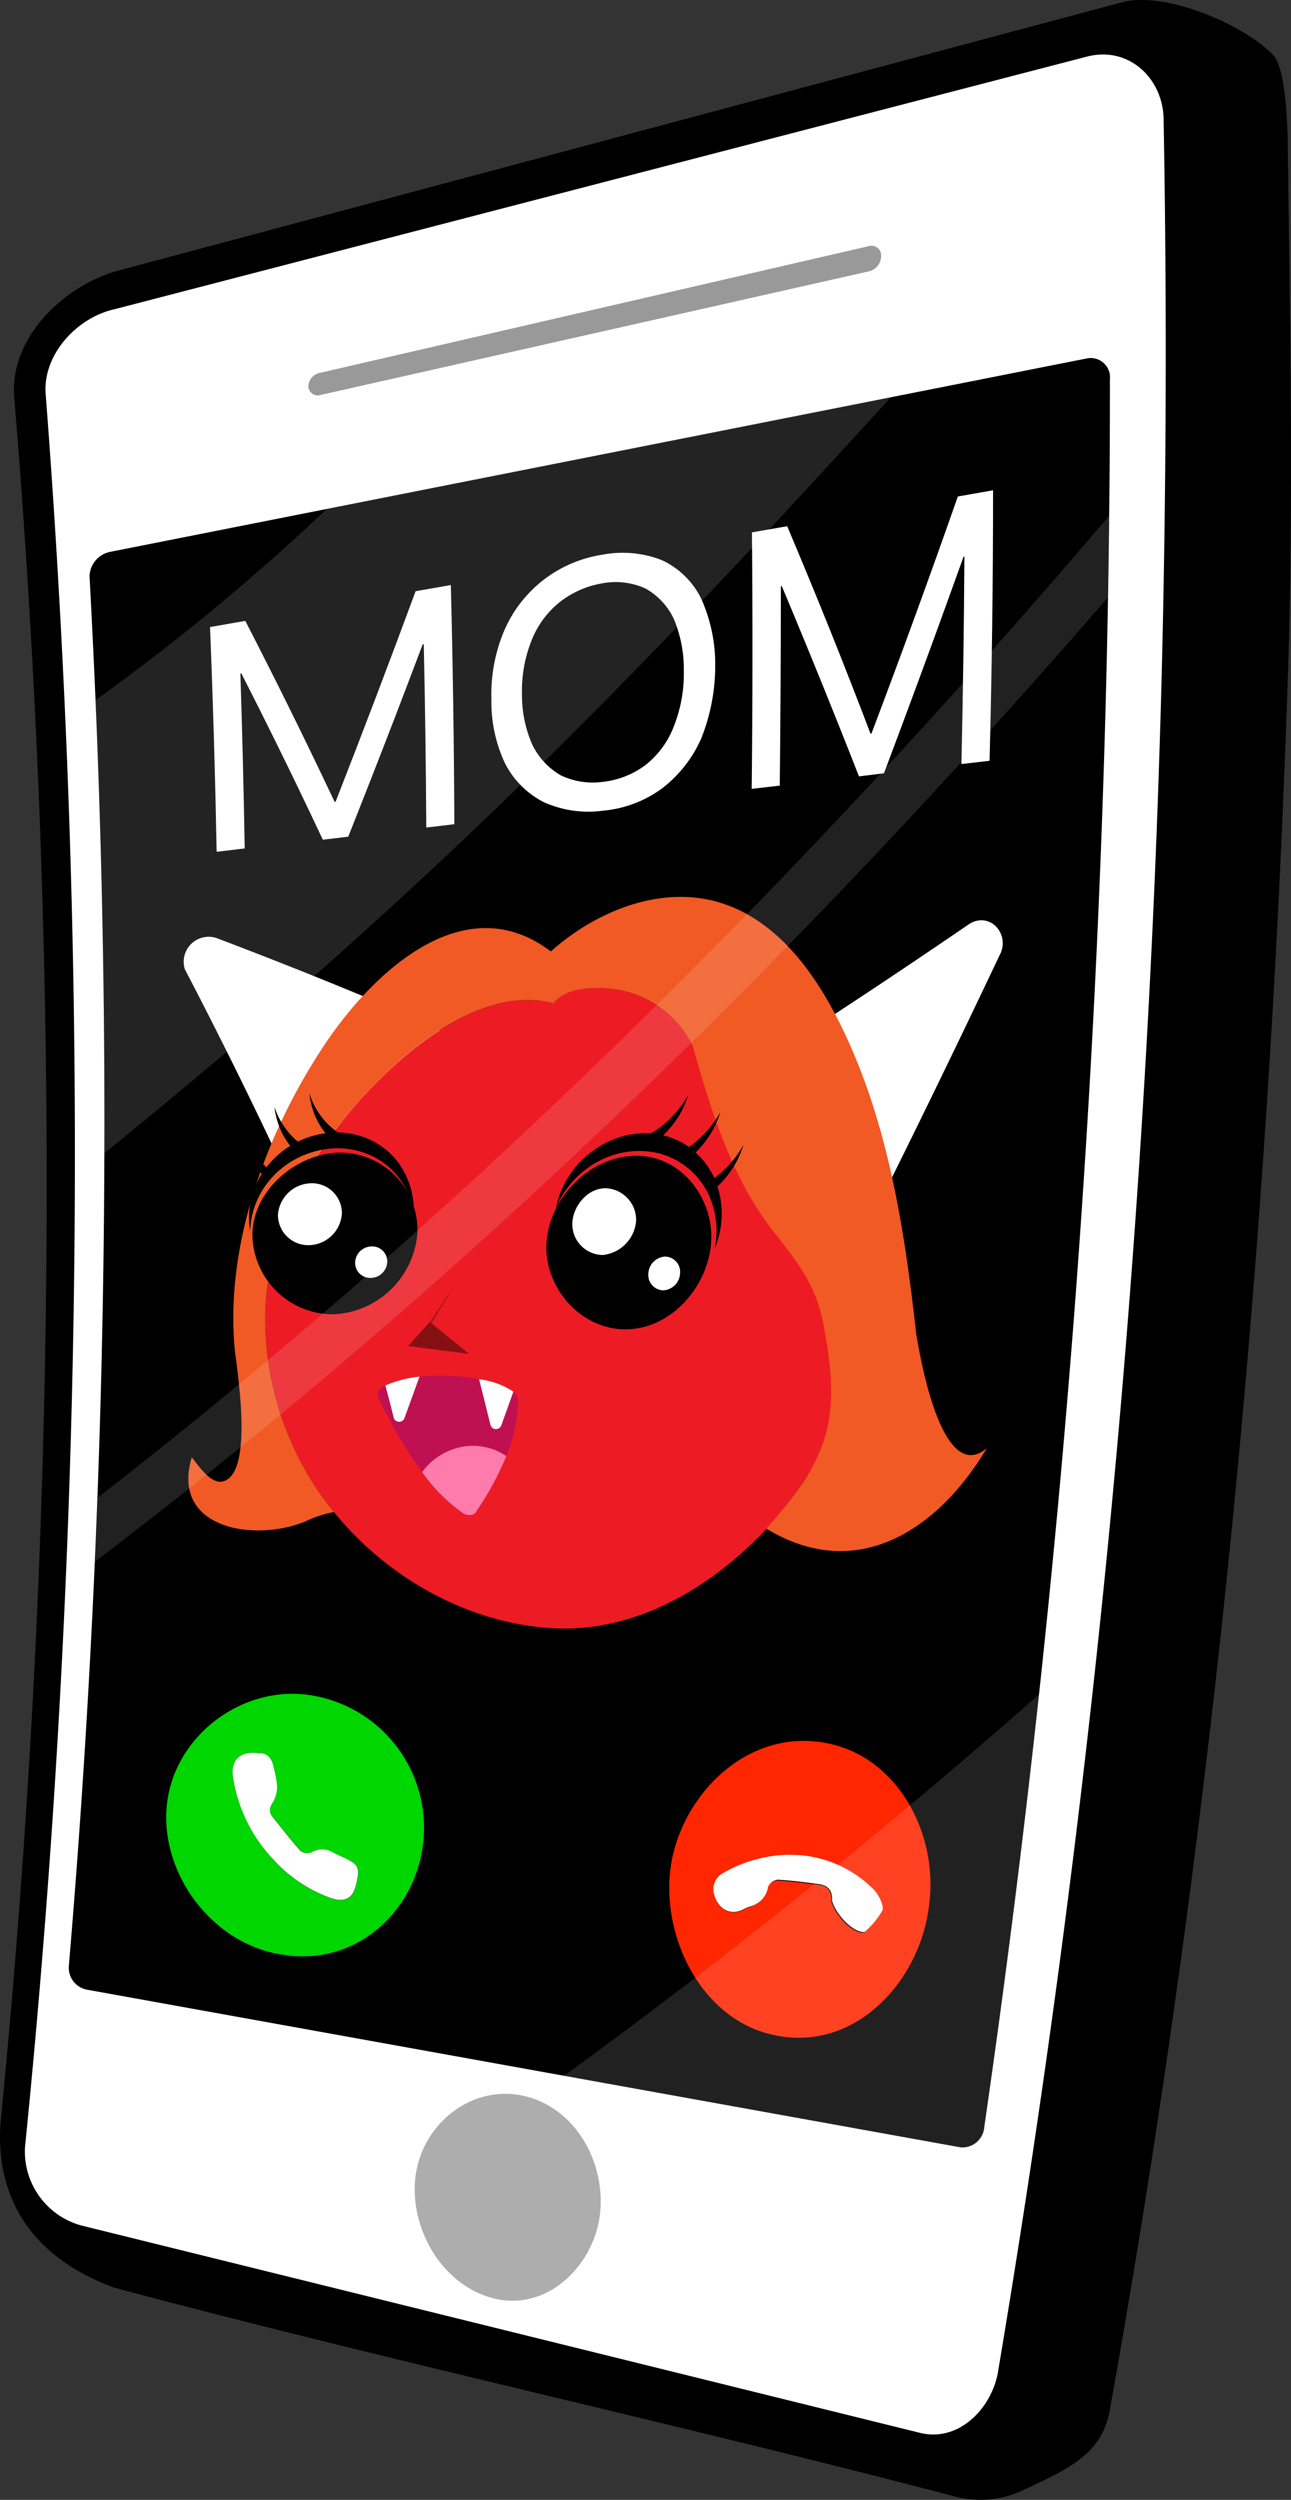 <svg id="Layer_1" data-name="Layer 1" xmlns="http://www.w3.org/2000/svg" width="155" height="300" viewBox="0 0 155 300"><rect x="0" y="0" width="155" height="300" fill="#333333" stroke="none"/><defs><style>.cls-1,.cls-12,.cls-13{fill:#fff;}.cls-2{fill:#ff2600;}.cls-3{fill:#00d600;}.cls-4{fill:#ed1c24;}.cls-5{fill:#f15a24;}.cls-6{fill:#bf1051;}.cls-7{fill:#ff7bac;}.cls-8{fill:#851014;}.cls-9{fill:#b2151b;}.cls-10{fill:#adadad;}.cls-11{fill:#999;}.cls-12{opacity:0.13;}.cls-13{opacity:0.14;}</style></defs><path d="M152.8,6.52c-3.91-3.86-13.19-7.61-18.15-6.23L14.32,32.44C7.69,34.22,1.13,40.51,1.71,47.66A1147.26,1147.26,0,0,1,.06,254.78c-.66,9.65,4.39,16.36,13.64,19.75,32.76,8.75,68,16.42,101,25.08a11.89,11.89,0,0,0,8-.71c5.58-2.6,9.59-4.35,10.54-9.64C145.47,221.18,152.29,151,154.6,81.91c.75-22.41.26-43.18,0-65.6C154.44,11.82,154,7.71,152.8,6.52Z"/><path class="cls-1" d="M3,257.69A1187.66,1187.66,0,0,0,5.47,47.12c-.25-4.65,3.79-9,8.24-10L130.63,6.76c5.08-1.22,9.14,2.85,9.08,7.8q.6,33.32-.24,66.63a1451.79,1451.79,0,0,1-19.61,203.22c-.62,4.34-4.53,8.66-9.28,7.58L9.86,267.1A9.21,9.21,0,0,1,3,257.69Z"/><path d="M133.26,45.53a1461.27,1461.27,0,0,1-15.08,209.69,2.64,2.64,0,0,1-2.83,2.48L10.46,238.78A2.68,2.68,0,0,1,8.26,236q4.13-48.72,4.27-97.62.09-27.18-1.06-54.37-.32-7.44-.72-14.87a3.08,3.08,0,0,1,2.56-2.93l25.91-5.13,77.15-15.27L130.56,43A2.32,2.32,0,0,1,133.26,45.53Z"/><path class="cls-2" d="M93.77,244.38C84.6,243,79.57,233,80.45,224.64S88.77,208,98,209c9.52,1,14.76,10.94,13.54,19.68C110.54,237.35,103.23,245.85,93.77,244.38Zm2.41-21.74c-.76,0-1.38-.08-2,0a16.36,16.36,0,0,0-7.42,2.22,2.19,2.19,0,0,0-1,2.58c.44,1.6,1.84,2.57,3.46,1.75a6.29,6.29,0,0,1,.79-.35,2.89,2.89,0,0,0,2.12-2.33,1.47,1.47,0,0,1,1.16-.84c1.67.09,3.36.32,5,.53,1,.13,1.59.61,1.52,2,.45,1.56,2.3,3.62,3.72,3.75a.36.36,0,0,0,.23-.05,9.5,9.5,0,0,0,2.11-2.58c.21-.57-.41-1.83-1-2.41A14.1,14.1,0,0,0,96.18,222.64Z"/><path class="cls-1" d="M96.18,222.64a14.1,14.1,0,0,1,8.78,4.18c.54.58,1.16,1.84,1,2.41a9.5,9.5,0,0,1-2.11,2.58.36.36,0,0,1-.23.05c-1.42-.13-3.27-2.19-3.72-3.75.07-1.34-.53-1.82-1.52-2-1.65-.21-3.34-.44-5-.53a1.47,1.47,0,0,0-1.16.84A2.89,2.89,0,0,1,90,228.8a6.29,6.29,0,0,0-.79.35c-1.62.82-3-.15-3.46-1.75a2.19,2.19,0,0,1,1-2.58,16.36,16.36,0,0,1,7.42-2.22C94.8,222.56,95.42,222.62,96.18,222.64Z"/><path class="cls-3" d="M34,234.59c-8.37-1.2-14.61-9.47-14-17.61s8.4-14.46,16.55-13.64a16.1,16.1,0,0,1,14.28,17.59C50,229.38,42.75,236,34,234.59Zm-3-24.2c-2.14-.3-3.34.85-3,3a18.37,18.37,0,0,0,4.88,9.84,17,17,0,0,0,6.89,4.58c1.69.54,2.63.06,3-1.64.48-2.07.32-2.39-1.67-3.31-.37-.17-.74-.34-1.1-.53a2.5,2.5,0,0,0-2.61,0A1.39,1.39,0,0,1,36,222c-1.17-1.31-2.26-2.71-3.35-4.09-.48-.6-.34-1.11.07-1.74a3.68,3.68,0,0,0,.49-2,13.79,13.79,0,0,0-.41-2.15C32.62,211,32,210.33,31,210.39Z"/><path class="cls-1" d="M31,210.39c1.07-.06,1.65.58,1.85,1.72a13.79,13.79,0,0,1,.41,2.15,3.68,3.68,0,0,1-.49,2c-.41.63-.55,1.14-.07,1.74,1.09,1.38,2.18,2.78,3.35,4.09a1.39,1.39,0,0,0,1.33.22,2.5,2.5,0,0,1,2.61,0c.36.19.73.36,1.1.53,2,.92,2.15,1.24,1.67,3.31-.39,1.7-1.33,2.18-3,1.64a17,17,0,0,1-6.89-4.58,18.37,18.37,0,0,1-4.88-9.84C27.63,211.24,28.83,210.09,31,210.39Z"/><path class="cls-1" d="M25.22,75.25l4.23-.74Q35,85.27,40.17,96.22h.12q4.93-12.6,9.61-25.27l4.23-.74q.36,14.34.42,28.7l-3.37.4q-.06-11-.3-22l-1.67.27c1.28-2.11,2.56-4.24,3.82-6.36Q47.6,85.86,41.81,100.41l-3.05.36q-5.92-12.61-12.39-25c1.39,1.58,2.78,3.18,4.15,4.78l-1.66.27q.34,10.52.52,21l-3.37.4Q25.76,88.76,25.22,75.25Z"/><path class="cls-1" d="M65.3,96.27a10.67,10.67,0,0,1-4.65-4.63A17.28,17.28,0,0,1,59,83.91v0a19.59,19.59,0,0,1,1.53-8.21,15.33,15.33,0,0,1,11.74-9.12,12.89,12.89,0,0,1,7.21.65,9.89,9.89,0,0,1,4.72,4.64,19.25,19.25,0,0,1,1.67,8.1v0a23.54,23.54,0,0,1-1.65,8.58,15.33,15.33,0,0,1-4.65,6,14,14,0,0,1-7.11,2.73A13.06,13.06,0,0,1,65.3,96.27Zm12.29-4.53a10.87,10.87,0,0,0,3.34-4.64,17.18,17.18,0,0,0,1.17-6.58v0a15.6,15.6,0,0,0-1.21-6.27,8.14,8.14,0,0,0-3.42-3.64,8.69,8.69,0,0,0-5.19-.6,11.31,11.31,0,0,0-5.17,2.32,11.09,11.09,0,0,0-3.33,4.63,16.32,16.32,0,0,0-1.11,6.41v0a14.68,14.68,0,0,0,1.24,6,8.61,8.61,0,0,0,3.37,3.65,8.88,8.88,0,0,0,5.15.8A10.41,10.41,0,0,0,77.59,91.74Z"/><path class="cls-1" d="M90.28,63.89l4.23-.74q5.24,12.36,10,24.88h.12Q110,73.85,115,59.58l4.23-.74q0,16.23-.42,32.46l-3.38.39q.28-12.45.36-24.9l-1.66.27,4-7.12q-5.83,16.5-12,32.86l-3,.37Q97.48,78.74,91.41,64.55q2,2.76,4,5.53l-1.66.27q0,12-.13,23.93l-3.37.39Q90.42,79.28,90.28,63.89Z"/><path class="cls-1" d="M86.76,130.36A1.72,1.72,0,0,0,86,132c.45,3.82,4,7.55,6.53,10.23,2.38,2.53,5.93,6.48,9.63,6.93a1.52,1.52,0,0,0,1.46-.89h0Q112,131.56,120,114.66c1.37-2.45-1.09-5.34-3.62-3.78q-14.61,10-29.6,19.48Z"/><path class="cls-1" d="M52.44,123.31a1.07,1.07,0,0,1,.59,1.28c-.91,3.8-4.66,7.32-7.37,10s-6.22,6.22-10,7a1.14,1.14,0,0,1-1.28-.59h0q-5.82-12.48-12.19-24.69a3,3,0,0,1,3.77-3.75q13.38,5.06,26.5,10.75Z"/><path class="cls-4" d="M102.71,150.58c-2.17-11.4-14.88-15.2-19.54-25.07a12.49,12.49,0,0,0-9.32-6.79c-2.26-.36-5.84-.36-7.37,1.68-8.17-2.13-16.82,4.87-22,10.25-6.84,7.13-12.34,16.82-12.61,26.81a36.84,36.84,0,0,0,8.23,24c6.3,7.76,15.81,13.23,25.95,13.92s19.35-4.86,26-11.94C99.94,174.94,104.93,162.26,102.71,150.58Z"/><path class="cls-5" d="M110,160.07c-1.44-13-3.57-26.68-9.76-38.41-2.92-5.54-7.17-11.13-13.4-13.21-7.27-2.43-15.26.87-20.71,5.73-10.41-7.91-21.35,2.58-27,10.95-7,10.38-12.14,24.14-10.95,36.74.21,2.16,2.37,14.77-1.34,15.89-1.52.45-3-1.89-3.82-2.87-2.65,8.9,8.25,10.29,14.18,7.45a12.79,12.79,0,0,1,2.89-.88,36.88,36.88,0,0,1-8.23-24c.27-10,5.77-19.68,12.61-26.81,5.16-5.38,13.81-12.38,22-10.25,1.53-2,5.11-2,7.37-1.68a12.4,12.4,0,0,1,9.32,6.79c2.21,7.72,4.62,15.78,9.66,22.21,2.8,3.58,5.12,6.43,6,11,.83,4.32,1.51,9,.36,13.29S95,180.1,92,183.44c10.88,6.62,20.61.17,26.46-9.62C112.91,178.39,110.34,162,110,160.07Z"/><path d="M65.6,149.31c-.23,5.16,4,10.14,9.37,10.22,5.67.07,10.14-5.27,10.42-10.58s-3.79-10.54-9.45-10.24C70.5,139,65.83,144,65.6,149.31Z"/><path class="cls-1" d="M68.72,146.69a3.7,3.7,0,0,0,3.65,3.92,4.47,4.47,0,0,0,4-4.09,3.79,3.79,0,0,0-3.66-3.92C70.52,142.59,68.84,144.73,68.72,146.69Z"/><path class="cls-1" d="M77.84,152.85a1.84,1.84,0,0,0,1.81,2,2.13,2.13,0,0,0,2-2.05,1.83,1.83,0,0,0-1.8-2A2.14,2.14,0,0,0,77.84,152.85Z"/><path d="M30.3,148.26a9.7,9.7,0,0,0,9.61,9.47,10.57,10.57,0,0,0,10.21-9.9,9.3,9.3,0,0,0-9.68-9.5C35.3,138.62,30.31,143,30.3,148.26Z"/><path class="cls-1" d="M33.37,145.8a3.64,3.64,0,0,0,3.74,3.63,4.05,4.05,0,0,0,3.94-3.83A3.6,3.6,0,0,0,37.29,142,4.09,4.09,0,0,0,33.37,145.8Z"/><path class="cls-1" d="M42.64,151.5a1.81,1.81,0,0,0,1.85,1.86,2,2,0,0,0,2-1.92,1.8,1.8,0,0,0-1.86-1.86A2,2,0,0,0,42.64,151.5Z"/><path class="cls-6" d="M45.52,167.91a53,53,0,0,0,5.16,8.75,19.06,19.06,0,0,0,4.89,4.92c.21.23,1.37.48,1.64-.24a33.23,33.23,0,0,0,3.58-6.59,18.17,18.17,0,0,0,1.4-6.73,1.27,1.27,0,0,0-.55-1,9.45,9.45,0,0,0-4.12-1.53,27.09,27.09,0,0,0-4.4-.41,22.57,22.57,0,0,0-2.74.13,14,14,0,0,0-4.11,1l-.24.12C45.42,166.75,45.12,167.39,45.52,167.91Z"/><path class="cls-1" d="M57.52,165.52q.69,2.74,1.37,5.49a.68.68,0,0,0,1.31,0c.58-1.59.86-2.39,1.44-4A9.51,9.51,0,0,0,57.52,165.52Z"/><path class="cls-1" d="M46.27,166.26c.41,1.55.62,2.32,1,3.87a.68.68,0,0,0,1.31,0q.9-2.46,1.78-4.92A13.89,13.89,0,0,0,46.27,166.26Z"/><path class="cls-7" d="M50.68,176.66a20.22,20.22,0,0,0,4.89,4.92c.21.23,1.37.48,1.64-.24a36.24,36.24,0,0,0,3.58-6.59,6.75,6.75,0,0,0-2.42-1.06,7.43,7.43,0,0,0-1.36-.18,8.23,8.23,0,0,0-1.65.14A7.75,7.75,0,0,0,50.68,176.66Z"/><path class="cls-8" d="M51.62,158.6q2.34,1.92,4.66,3.87L49,161.53C50.05,160.36,50.58,159.78,51.62,158.6Z"/><path class="cls-9" d="M51.62,158.6l3-4.45-2.83,4.74q2.27,1.79,4.52,3.58Q54,160.52,51.62,158.6Z"/><path d="M70.21,138.9a11.86,11.86,0,0,1,1.18-.94A10.65,10.65,0,0,1,78.16,136c.34-.19.68-.41,1-.64a12.91,12.91,0,0,0,3.49-4c-.11.33-.23.65-.36,1a11.28,11.28,0,0,1-2.67,3.89h0a9.09,9.09,0,0,1,3.1,1.39l.27-.18a13,13,0,0,0,3.5-4c-.1.33-.23.66-.36,1a11.31,11.31,0,0,1-2.62,3.85,9.15,9.15,0,0,1,2.25,3.07,12.49,12.49,0,0,0,3.51-4c-.1.33-.23.66-.36,1a11.53,11.53,0,0,1-2.77,4,10.74,10.74,0,0,1,0,6.54c-.1.33-.22.65-.35,1a10.43,10.43,0,0,0-.75-6.65,8.83,8.83,0,0,0-.58-1,9.06,9.06,0,0,0-5.47-3.89,10.26,10.26,0,0,0-7,.91,11,11,0,0,0-1.39.85,11.22,11.22,0,0,0-3.87,4.88c.07-.32.15-.65.25-1A11.15,11.15,0,0,1,70.21,138.9Z"/><path d="M47.67,139.32a9,9,0,0,0-.93-1,9.32,9.32,0,0,0-6.18-2.42c-.29-.21-.58-.44-.85-.67a9,9,0,0,1-2.56-4c0,.31.08.61.14.92A9,9,0,0,0,39.08,136h0a10.88,10.88,0,0,0-3.32,1l-.22-.19a9,9,0,0,1-2.57-3.94c0,.31.08.61.14.92a9.06,9.06,0,0,0,1.74,3.72A10.79,10.79,0,0,0,32,140.07a8.82,8.82,0,0,1-2.57-3.92c0,.3.08.6.15.91a8.88,8.88,0,0,0,1.84,3.83,9.74,9.74,0,0,0-1.5,5.87c0,.31.07.61.12.91a9.93,9.93,0,0,1,2.21-5.89,11.28,11.28,0,0,1,.8-.89,10.87,10.87,0,0,1,6.17-3,9.53,9.53,0,0,1,6.63,1.52,8.75,8.75,0,0,1,1.16.95,9.13,9.13,0,0,1,2.64,5.13,7.83,7.83,0,0,0,0-1A9.73,9.73,0,0,0,47.67,139.32Z"/><path class="cls-10" d="M72,266c-.82,5.94-6.33,11.45-12.75,9.82-6.24-1.59-10.08-8.43-9.38-14.53s6.36-11,12.64-9.85C69.17,252.72,72.87,259.75,72,266Z"/><path class="cls-11" d="M104.43,32.54,38.49,47.4a1.13,1.13,0,0,1-1.47-1h0a1.71,1.71,0,0,1,1.33-1.64l66-15.23a1.15,1.15,0,0,1,1.44,1.18h0A1.9,1.9,0,0,1,104.43,32.54Z"/><path class="cls-12" d="M133.18,61.88C96.59,104.85,56.49,145,11.74,179.72c-.1,2.56-.21,5.11-.32,7.67C56.18,153.42,96.35,114,133,71.72Q133.12,66.8,133.18,61.88Z"/><path class="cls-12" d="M118.18,255.22q3.76-25.9,6.62-51.92c-18.32,16.12-37.31,31.46-57.09,45.81l47.64,8.59A2.64,2.64,0,0,0,118.18,255.22Z"/><path class="cls-13" d="M107.06,47.56c-29,31.81-54.17,58.19-94.53,90.83q.09-27.18-1.06-54.37A266,266,0,0,0,39.22,61.09C64.94,56,81.35,52.65,107.06,47.56Z"/></svg>
